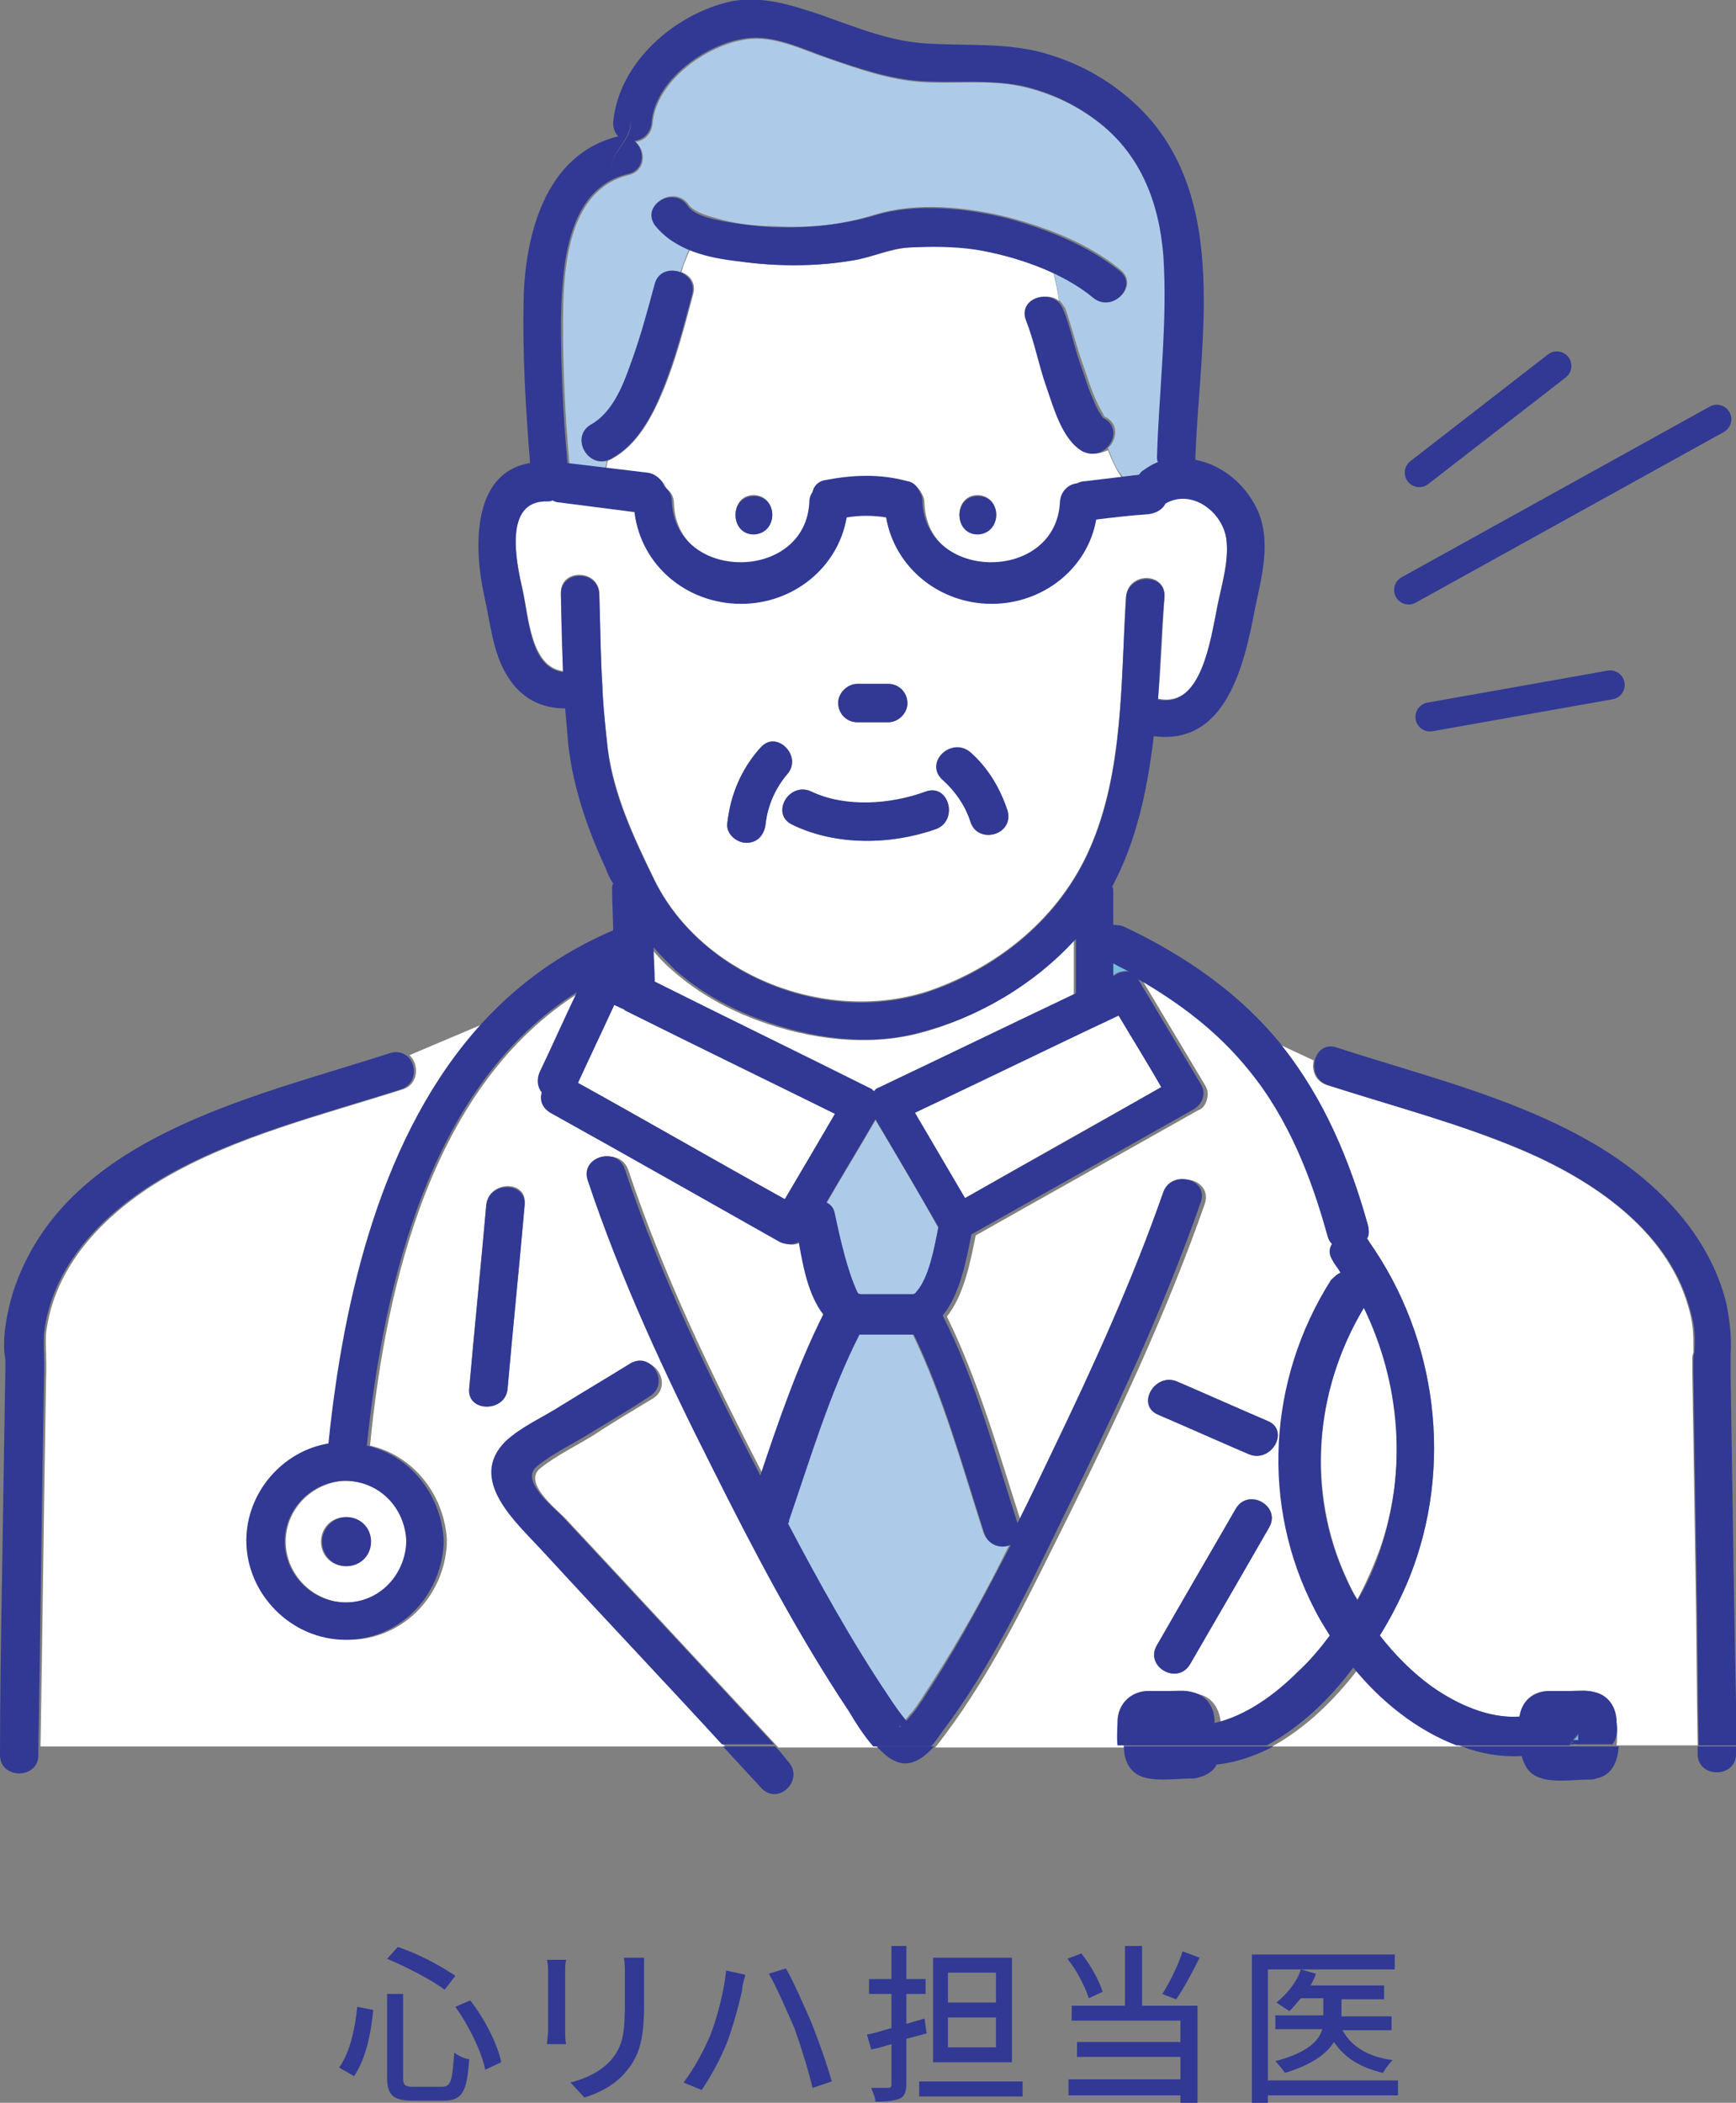 <?xml version="1.0" encoding="utf-8"?>
<!-- Generator: Adobe Illustrator 24.3.0, SVG Export Plug-In . SVG Version: 6.00 Build 0)  -->
<svg version="1.1" id="レイヤー_1" xmlns="http://www.w3.org/2000/svg" xmlns:xlink="http://www.w3.org/1999/xlink" x="0px"
	 y="0px" viewBox="0 0 162.8 197.1" style="enable-background:new 0 0 162.8 197.1;" xml:space="preserve">
<rect x="0" y="0" width="162.8" height="197.1" fill="#808080" stroke="none"/>
<style type="text/css">
	.st0{fill:#77BDE1;}
	.st1{fill:#ADCBE8;}
	.st2{fill:#FFFFFF;}
	.st3{fill:#313994;}
	.st4{fill:none;stroke:#313994;stroke-width:2.723;stroke-linecap:round;stroke-miterlimit:10;}
</style>
<g>
	<g>
		<path class="st0" d="M104.4,91.4c0.1-0.1,0.2-0.1,0.3-0.2c0.4-0.2,0.8-0.2,1.2-0.2c-0.5-0.3-1-0.5-1.5-0.8
			C104.4,90.7,104.4,91,104.4,91.4z"/>
		<path class="st1" d="M82.1,105c-1.5,2.6-3.1,5.2-4.6,7.8c0.4,0.2,0.7,0.6,0.8,1.1c0.5,2.4,1.2,5.3,2.1,7.3
			c0.1,0.2,0.2,0.2,0.5,0.2c0,0,0.1,0,0.1,0c1.5,0,3,0,4.5,0c0.2,0,0.3-0.1,0.5-0.3c1.1-1.3,1.6-4,2-6
			C86.1,111.7,84.1,108.3,82.1,105z"/>
		<path class="st2" d="M85.8,104.3c1.6,2.7,3.1,5.3,4.7,8c6.1-3.5,12.2-6.9,18.4-10.4c-1.3-2.3-2.7-4.5-4-6.8
			C98.5,98.2,92.2,101.2,85.8,104.3z"/>
		<path class="st2" d="M127.9,122.5c-4.6,7.7-5.4,17.3-1.6,25.5c0.3,0.7,0.6,1.3,1,1.9c0.8-1.5,1.5-3.1,2.1-4.7
			C132,137.7,131.4,129.6,127.9,122.5z"/>
		<path class="st1" d="M85.2,125c-0.6,0-1.3,0-2,0c-0.7,0-1.4,0-2.1,0c-0.2,0-0.4,0-0.6,0c-2.8,5.5-4.6,11.6-6.6,17.4
			c0,0.1-0.1,0.2-0.1,0.3c2.9,5.6,6,11.1,9.5,16.3c0.6,0.8,1.1,1.6,1.6,2.2c0.2-0.2,0.4-0.5,0.6-0.7c0.6-0.7,1.3-1.9,1.9-2.8
			c2.7-4.2,5.1-8.5,7.3-13c-0.9,0.4-2.1,0.1-2.5-1.1c-2-6.2-3.8-12.8-6.7-18.7C85.5,125,85.3,125,85.2,125z"/>
		<path class="st1" d="M109.2,24.1c-0.3-5.1-2.2-9.7-6.4-12.8c-2-1.5-4.2-2.5-6.6-3.1c-3.2-0.8-6.5-0.3-9.7-0.5
			c-3.1-0.2-5.9-1.2-8.8-2.2c-2.4-0.8-5.1-2.2-7.7-1.8c-3.7,0.5-8.5,3.9-8.8,7.9c-0.1,1-0.8,1.6-1.6,1.7c1,0.8,1,2.7-0.6,3.1
			c-5.9,1.4-6.2,9.1-6.2,14c0,4.3,0.2,8.7,0.6,13c0,0.1,0,0.2,0,0.2c1.1,0.1,2.2,0.3,3.3,0.4c0.1-0.3,0.2-0.5,0.2-0.8
			c-1.9,0.5-3.3-2.2-1.4-3.3c2-1.1,3-3.6,3.7-5.6c0.9-2.5,1.6-5.1,2.3-7.6c0.3-1.2,1.4-1.5,2.3-1.2c0.3-0.7,0.5-1.4,0.8-2.1
			c-1.2-0.5-2.3-1.3-3.1-2.4c-1.3-1.9,1.8-3.7,3.1-1.8c0.6,0.8,2.1,1.1,3.1,1.4c1.6,0.4,3.2,0.6,4.9,0.6c3.3,0.2,6.3-0.1,9.5-1.1
			c3.9-1.2,8.7-0.7,12.6,0.3c3.7,1,7.5,2.5,10.4,4.9c1.8,1.5-0.8,4-2.5,2.5c-1.1-0.9-2.4-1.7-3.8-2.3c0.2,0.7,0.4,1.6,0.5,2.6
			c0.2,0.2,0.4,0.5,0.6,0.8c0.6,1.7,1,3.4,1.6,5.1c0.4,1.1,0.7,2.2,1.2,3.3c0.2,0.5,0.4,0.9,0.7,1.4c0.2,0.4,0.2,0.4,0.3,0.4
			c1.3,0.7,1,2.2,0.2,2.9c0.4,1,0.7,1.9,1.4,2.7c0.6-0.1,1.1-0.1,1.7-0.2c0.1-0.2,0.2-0.3,0.4-0.4c0.5-0.3,0.9-0.6,1.4-0.8
			c0-0.2-0.1-0.3-0.1-0.5C108.8,36.6,109.5,30.3,109.2,24.1z"/>
		<path class="st2" d="M101.7,42.3c-2-1.1-2.8-4.2-3.4-6.1c-0.7-2.1-1.2-4.2-1.9-6.2c-0.7-1.8,1.7-2.8,2.9-1.8
			c-0.1-0.9-0.3-1.8-0.5-2.6c-2.3-1.1-4.9-1.8-7.2-2.2c-2-0.4-4.3-0.3-6.3-0.2c-1.8,0.1-3.4,0.9-5.2,1.2c-3.5,0.6-7.2,0.6-10.7,0.1
			c-1.5-0.2-3.2-0.5-4.7-1.1c-0.3,0.7-0.6,1.4-0.8,2.1c0.8,0.3,1.4,1,1.1,2.1c-0.8,3-1.6,6.1-2.8,9c-1,2.4-2.4,5.1-4.8,6.4
			c-0.1,0.1-0.3,0.1-0.4,0.2c-0.1,0.3-0.1,0.6-0.2,0.8c1.4,0.2,2.7,0.3,4.1,0.5c0.8,0.1,1.3,0.6,1.6,1.3c0.4,0.3,0.7,0.7,0.7,1.4
			c0.3,7.6,12.6,7.6,12.9,0c0-0.4,0.1-0.7,0.3-0.9c0.1-0.5,0.5-0.9,1.2-1.1c2.6-0.4,5.1-0.6,7.7,0.1c0.6,0.2,0.9,0.5,1.1,0.9
			c0.2,0.3,0.3,0.6,0.3,1c0.3,7.6,12.6,7.6,12.9,0c0-1,0.8-1.6,1.6-1.7c0.2-0.1,0.5-0.2,0.8-0.2c1.1-0.1,2.2-0.2,3.3-0.4
			c-0.6-0.8-1-1.7-1.4-2.7C103.2,42.5,102.5,42.7,101.7,42.3z M70.7,50c-2.3,0-2.3-3.6,0-3.6C73,46.5,73,50,70.7,50z M91.7,50
			c-2.3,0-2.3-3.6,0-3.6C94,46.5,94,50,91.7,50z"/>
		<path class="st2" d="M26.8,144.5c0,3.1,2.6,5.7,5.7,5.7c3.2,0,5.6-2.6,5.7-5.7c-0.1-3.2-2.7-5.8-5.9-5.7
			C29.2,139,26.8,141.5,26.8,144.5z M34.7,144.5c0,1.3-1,2.3-2.3,2.3c-1.3,0-2.3-1-2.3-2.3c0-1.3,1-2.3,2.3-2.3
			C33.7,142.2,34.7,143.3,34.7,144.5z"/>
		<path class="st0" d="M85.5,161.8C85.5,161.8,85.5,161.8,85.5,161.8C85.5,161.9,85.5,161.9,85.5,161.8z"/>
		<path class="st0" d="M85.4,161.8C85.4,161.8,85.5,161.8,85.4,161.8C85.5,161.8,85.5,161.8,85.4,161.8
			C85.5,161.8,85.4,161.8,85.4,161.8z"/>
		<path class="st0" d="M85.4,161.8C85.4,161.8,85.4,161.8,85.4,161.8C85.4,161.8,85.5,161.8,85.4,161.8
			C85.5,161.8,85.5,161.8,85.4,161.8C85.5,161.8,85.4,161.8,85.4,161.8z"/>
		<path class="st0" d="M147.6,163.1c0.2,0,0.3,0,0.5,0c0-0.2,0-0.4,0-0.6C148,162.7,147.8,162.9,147.6,163.1z"/>
		<path class="st0" d="M85.5,161.8C85.6,161.9,85.7,161.9,85.5,161.8C85.5,161.8,85.5,161.8,85.5,161.8z"/>
		<path class="st0" d="M84.3,161.8c0.1,0,0.1,0,0.2,0C84.4,161.8,84.3,161.8,84.3,161.8z"/>
		<path class="st2" d="M73.6,112.4c1.6-2.7,3.2-5.3,4.7-8c-6.4-3.2-12.8-6.3-19.3-9.5c-0.2-0.1-0.4-0.1-0.5-0.3
			c-0.3-0.1-0.6-0.3-0.9-0.4c-1.1,2.4-2.3,4.9-3.4,7.3C60.7,105.1,67.1,108.8,73.6,112.4z"/>
		<path class="st2" d="M115,50.4c-0.4-2.6-3.3-4.7-5.7-3.3c-0.3,0.6-0.9,0.9-1.6,1c-1.6,0.2-3.3,0.4-4.9,0.5c-0.9,4.6-5,7.9-9.8,7.9
			c-4.9,0-9.1-3.4-9.9-8.1c-1.2-0.2-2.4-0.2-3.7,0c-0.8,4.7-5,8.1-9.9,8.1c-5.1,0-9.4-3.7-10-8.6c-2.3-0.3-4.7-0.6-7-0.9
			c-0.3,0-0.5-0.1-0.7-0.2c-0.2,0-0.3,0.1-0.5,0.1c-4.1-0.1-2.9,5.7-2.3,8.3c0.6,2.7,0.8,7.3,3.8,7.7c-0.1-2.4-0.2-4.9-0.2-7.3
			c-0.1-2.3,3.5-2.3,3.6,0c0.1,2.9,0.1,5.9,0.3,8.8c0,0.1,0,0.2,0,0.3c0.1,1.8,0.3,3.7,0.5,5.5c0.6,4.3,2.4,8.2,4.3,12.1
			c4.4,9.2,16.4,13.8,26,10.5c6.5-2.3,12.1-6.9,14.9-13.3c3.2-7.3,2.9-15.9,3.4-23.6c0.2-2.3,3.7-2.3,3.6,0
			c-0.2,3.1-0.3,6.4-0.6,9.6c0,0,0.1,0,0.1,0c4.1,0.8,4.9-5.6,5.4-8.4C114.5,54.9,115.3,52.6,115,50.4z M80.4,64.1c1,0,1.9,0,2.9,0
			c1,0,1.7,0.8,1.8,1.8c0,1-0.9,1.8-1.8,1.8c-1,0-1.9,0-2.9,0c-1,0-1.7-0.8-1.8-1.8C78.6,65,79.5,64.1,80.4,64.1z M70,79
			c-0.9,0-1.9-0.8-1.8-1.8c0.3-2.7,1.3-5.1,3.1-7.1c1.5-1.7,4.1,0.8,2.5,2.5c-1.1,1.3-1.8,2.9-2,4.6C71.7,78.2,71,79,70,79z
			 M87.8,77.7c-4.2,1.5-9.4,1.6-13.5-0.4c-2.1-1-0.3-4.1,1.8-3.1c3.2,1.6,7.5,1.2,10.7,0C89,73.4,89.9,76.9,87.8,77.7z M91,77
			c-0.5-1.6-1.4-2.9-2.6-3.9c-1.7-1.5,0.8-4,2.5-2.5c1.7,1.5,2.9,3.4,3.5,5.5C95.1,78.2,91.6,79.2,91,77z"/>
		<path class="st0" d="M148,163.3C148,163.3,148,163.3,148,163.3c-0.3,0.1-0.4,0.2-0.4,0.3h0C147.8,163.5,147.9,163.4,148,163.3z"/>
		<path class="st0" d="M147.7,163.7L147.7,163.7C147.6,163.7,147.6,163.7,147.7,163.7C147.6,163.7,147.7,163.7,147.7,163.7z"/>
		<path class="st0" d="M162.2,127.8C162.2,127.8,162.2,127.8,162.2,127.8C162.2,127.8,162.2,127.8,162.2,127.8z"/>
		<path class="st2" d="M81.7,102.1c0.1,0,0.2,0.1,0.2,0.2c0.1-0.1,0.3-0.3,0.4-0.3c6.1-2.9,12.3-5.9,18.4-8.8c0-1.7,0-3.4,0-5.1
			c-3.9,4.3-9.2,7.4-14.7,8.8c-4.8,1.2-10.1,0.5-14.8-1.2c-3-1.1-5.7-2.6-8.1-4.7c-0.7-0.6-1.4-1.3-2-2.1c0,1.1,0.1,2.1,0.1,3.2
			C68.1,95.4,74.9,98.8,81.7,102.1z"/>
		<path class="st2" d="M67.1,137.6c-4.4-8.7-8.7-17.7-11.7-27c-0.7-2.2,2.7-3.1,3.5-1c3.3,9.9,7.9,19.4,12.7,28.7c0,0,0,0,0,0
			c1.7-5.1,3.5-10.3,5.9-15.1c-1.3-1.8-1.8-4.6-2.3-6.8c-0.5,0.3-1.2,0.4-1.8,0c-7.2-4-14.4-8.1-21.5-12.1c-0.8-0.4-1-1.2-0.8-1.9
			c-0.4-0.5-0.5-1.2-0.2-1.9c1.2-2.5,2.3-5,3.5-7.5c-13.8,8.6-18.2,27.2-19.7,42.5c0,0,0,0,0,0c4,0.9,6.9,4.5,7.2,8.7
			c0,0.1,0,0.2,0,0.3c0,0.1,0,0.2,0,0.3c-0.3,4.9-4.2,8.9-9.2,8.9c-5,0-9.3-4.2-9.3-9.3c0-4.5,3.4-8.4,7.7-9.1
			c1.4-13.8,5-29.2,14.4-39.4l-7.1,3c0.9,0.8,0.9,2.7-0.6,3.2c-7.5,2.4-15.7,4.4-22.5,8.4c-5.2,3.1-9.9,7.7-10.9,13.9
			c0,0.1-0.1,0.4-0.1,1c0,0.3,0,0.6,0,0.9c0,0.3,0.1,1.6,0,0.6c0.1,1.2,0,2.4,0,3.6c-0.2,11.1-0.3,22.1-0.5,33.2h64.2
			c-5.6-6.1-11.3-12.1-16.9-18.2c-2.4-2.6-7-6.6-3.4-10.2c1.4-1.4,3.5-2.4,5.3-3.4c2.1-1.3,4.3-2.6,6.4-3.9c2-1.2,3.8,1.9,1.8,3.1
			c-1.8,1.1-3.7,2.2-5.5,3.4c-1.6,1-3.5,1.9-5,3.1c-1.7,1.3,1.3,3.7,2.3,4.7c1.4,1.5,2.7,2.9,4.1,4.4c5.3,5.7,10.6,11.4,15.9,17.1
			h9.5c-0.9-1-1.6-2.3-2.3-3.3C75.1,153.1,71.1,145.3,67.1,137.6z M49.2,112.9c-0.5,5.7-1.1,11.5-1.6,17.2c-0.2,2.3-3.8,2.3-3.6,0
			c0.5-5.7,1.1-11.5,1.6-17.2C45.9,110.6,49.5,110.6,49.2,112.9z"/>
		<path class="st2" d="M158.7,128.7c0-0.4,0-0.9,0-1.4c0-1.3,0,0.5,0.1-0.6c0-1.8,0-2.6-0.5-4.3c-2.1-7.2-9-11.8-15.6-14.6
			c-5.9-2.5-12.2-4.2-18.3-6.1c-1.1-0.4-1.4-1.4-1.2-2.3l-3-1.4c0,0,0,0,0,0c3.9,5,6.4,10.8,8.1,16.9c0.1,0.5,0.1,0.9-0.1,1.2
			c0.1,0.1,0.2,0.2,0.2,0.3c6.4,9.1,7.9,21,3.8,31.4c-0.7,1.8-1.7,3.6-2.8,5.5c1.4,1.8,3,3.5,4.9,4.8c2.3,1.7,5.3,3,8.2,2.8
			c0.2-1.4,1.2-2.4,2.7-2.4c0.7,0,1.4,0,2.1,0c0.7,0,1.5-0.1,2.2,0.1c1.4,0.3,2,1.5,2.1,2.8c0,0.7,0.1,1.5,0,2.2h7.6
			c-0.1-5.3-0.1-10.7-0.2-16C158.9,141.3,158.8,135,158.7,128.7z"/>
		<path class="st2" d="M127.4,156.4c-2.3,3-5,5.6-8.1,7.3h17.8C133.4,162.3,130,159.5,127.4,156.4z"/>
		<path class="st2" d="M125.4,118.3c-0.4-0.6-0.4-1.2-0.1-1.6c-0.2-0.2-0.3-0.4-0.4-0.7c-1.6-5.6-3.8-11.1-7.4-15.6
			c-2.9-3.6-6.5-6.4-10.5-8.6c0.1,0.1,0.1,0.1,0.2,0.2c1.9,3.2,3.9,6.5,5.8,9.7c0.3,0.5,0.3,0.9,0.2,1.3c-0.1,0.4-0.3,0.9-0.9,1.1
			c-6.9,3.9-13.9,7.8-20.8,11.7c-0.5,2.5-1.1,5.6-2.7,7.6c3,6.1,4.9,12.9,7,19.4c0,0,0,0.1,0,0.1c1.2-2.3,2.3-4.6,3.4-7
			c3.8-7.9,7.4-15.9,10.3-24.1c0.8-2.2,4.2-1.2,3.5,1c-3.5,10-8,19.6-12.7,29.1c-3.5,7-6.9,14.3-11.6,20.6c-0.3,0.4-0.6,0.8-1,1.3
			h17.7c-0.1-0.8,0-1.7,0-2.4c0.1-1.5,1.2-2.6,2.7-2.7c0.7,0,1.4,0,2.1,0c0.7,0,1.5-0.1,2.2,0.1c1.4,0.3,2,1.5,2.1,2.8
			c0,0,0,0.1,0,0.1c2.9-0.7,5.7-2.7,7.8-4.8c1.1-1.1,2.1-2.2,3-3.4c-0.5-0.8-1-1.6-1.4-2.4c-5.1-9.8-4.5-21.6,1.5-30.9
			c0.2-0.4,0.6-0.6,0.9-0.7C125.9,119,125.7,118.6,125.4,118.3z M119,143.2c-2.5,4.3-5,8.6-7.4,12.8c-1.2,2-4.3,0.2-3.1-1.8
			c2.5-4.3,5-8.6,7.4-12.8C117.1,139.4,120.2,141.2,119,143.2z M117.1,136.3c-2.8-1.2-5.7-2.5-8.5-3.7c-2.1-0.9-0.3-4,1.8-3.1
			c2.8,1.2,5.7,2.5,8.5,3.7C121,134.1,119.2,137.2,117.1,136.3z"/>
		<path class="st3" d="M38.2,99l-2.4,1L38.2,99c-0.4-0.3-0.9-0.5-1.6-0.3c-12.9,4.2-30.7,7.8-35.4,22.5c-0.5,1.7-0.9,3.6-0.8,5.4
			c0,0.3,0.1,0.6,0.1,0.9c0,0,0,0.8,0,1c-0.1,6.2-0.2,12.5-0.3,18.7c-0.1,5.8-0.2,11.5-0.2,17.3c0,2.3,3.6,2.3,3.6,0
			c0-0.3,0-0.5,0-0.8H0.7h2.9c0.2-11.1,0.3-22.1,0.5-33.2c0-1.2,0.1-2.4,0-3.6c0.1,1,0-0.3,0-0.6c0-0.3,0-0.6,0-0.9
			c0-0.5,0.1-0.8,0.1-1c1-6.2,5.7-10.8,10.9-13.9c6.8-4,15-6,22.5-8.4C39.1,101.6,39.1,99.8,38.2,99z"/>
		<path class="st3" d="M162.3,129.3c0-0.6,0-1.2,0-1.9c0-0.1,0-0.1,0-0.1c0-0.1,0-0.2,0-0.4c0.1-1.6-0.1-3.2-0.4-4.7
			c-1.7-7-7.4-12.3-13.5-15.6c-7.1-3.9-15.3-5.9-23-8.4c-1.1-0.4-1.9,0.3-2.1,1.2l2.2,1.1l-2.2-1.1c-0.2,0.9,0.1,1.9,1.2,2.3
			c6.1,2,12.4,3.6,18.3,6.1c6.5,2.8,13.5,7.4,15.6,14.6c0.5,1.7,0.6,2.5,0.5,4.3c0,1,0-0.7-0.1,0.6c0,0.4,0,0.9,0,1.4
			c0.1,6.3,0.2,12.6,0.3,18.9c0.1,5.3,0.1,10.7,0.2,16h3.6C162.6,152.2,162.5,140.8,162.3,129.3z M162.2,127.8
			C162.2,127.8,162.2,127.8,162.2,127.8C162.2,127.8,162.2,127.8,162.2,127.8z"/>
		<path class="st3" d="M159.2,163.7c0,0.2,0,0.5,0,0.7c0,2.3,3.6,2.3,3.6,0c0-0.2,0-0.5,0-0.7H159.2z"/>
		<path class="st3" d="M30.2,144.5c0,1.3,1,2.3,2.3,2.3c1.3,0,2.3-1,2.3-2.3c0-1.3-1-2.3-2.3-2.3C31.2,142.2,30.2,143.3,30.2,144.5z
			"/>
		<path class="st3" d="M83.8,165c1.5,0.8,2.8-0.2,3.8-1.3h-5.4C82.7,164.2,83.2,164.7,83.8,165z"/>
		<path class="st3" d="M106.6,166.3c1.3,0.8,3.6,0.4,5.2,0.4c0.2,0,0.4,0,0.6-0.1c0.8-0.2,1.4-0.6,1.7-1.2c1.8-0.2,3.6-0.8,5.3-1.7
			h-14C105.4,164.7,105.7,165.7,106.6,166.3z"/>
		<path class="st3" d="M151.6,161.4c0-1.3-0.7-2.5-2.1-2.8c-0.7-0.2-1.5-0.1-2.2-0.1c-0.7,0-1.4,0-2.1,0c-1.5,0.1-2.5,1-2.7,2.4
			c-2.9,0.2-5.9-1.2-8.2-2.8c-1.8-1.3-3.5-3-4.9-4.8c1.2-1.9,2.1-3.8,2.8-5.5c4.1-10.3,2.6-22.3-3.8-31.4c-0.1-0.1-0.1-0.2-0.2-0.3
			c0.2-0.3,0.2-0.7,0.1-1.2c-1.7-6.1-4.1-11.9-8.1-16.9c0,0,0,0,0,0L116,96l4.3,2.1c-3.9-4.9-9.1-8.5-14.8-11.2
			c-0.4-0.2-0.8-0.2-1.1-0.2c0-1,0-2.1,0-3.1c0-0.2,0-0.4-0.1-0.5c2.3-4.3,3.3-9.1,3.9-14.1c6.8,0.9,8.5-6.7,9.5-12
			c0.7-3.3,1.7-6.9-0.2-10c-1.2-2-3.2-3.5-5.4-3.9c0-0.1,0-0.2,0-0.2c0.4-11.4,3.6-25.7-6.6-34c-2.2-1.8-4.7-3.1-7.5-3.9
			c-3.5-1-7-0.7-10.6-0.9c-3.7-0.1-7-1.5-10.4-2.7c-2.7-0.9-5.4-1.8-8.3-1.3C63.4,1.2,58,5.8,57.5,11.5c0,0.6,0.2,1,0.5,1.3
			c0,0-0.1,0-0.1,0c-6.8,1.7-8.7,9.3-8.8,15.5c-0.1,5,0.2,10,0.6,15c0,0,0,0.1,0,0.1c-5.4,0.9-5.3,7.8-4.3,12.4
			c0.6,2.6,0.8,5.4,2.2,7.6c1.3,2.1,3.2,3,5.4,3c0.1,1.2,0.2,2.3,0.3,3.5c0.5,4.1,1.8,7.8,3.5,11.5c0.2,0.5,0.4,1,0.7,1.4
			c-0.1,0.2-0.1,0.4-0.1,0.6c0,1.3,0.1,2.5,0.1,3.8c-4.9,2.1-8.9,5-12.3,8.7l5.3-2.2l-5.3,2.2c-9.4,10.3-13,25.7-14.4,39.4
			c-4.3,0.7-7.7,4.6-7.7,9.1c0,5,4.2,9.3,9.3,9.3c5,0,8.9-4,9.2-8.9c0-0.1,0-0.2,0-0.3c0-0.1,0-0.2,0-0.3c-0.3-4.2-3.2-7.8-7.2-8.7
			c0,0,0,0,0,0c1.6-15.3,6-33.9,19.7-42.5c-1.2,2.5-2.3,5-3.5,7.5c-0.3,0.7-0.2,1.4,0.2,1.9c-0.2,0.7,0,1.4,0.8,1.9
			c7.2,4,14.4,8.1,21.5,12.1c0.6,0.3,1.3,0.3,1.8,0c0.4,2.3,0.9,5,2.3,6.8c-2.4,4.8-4.2,10-5.9,15.1c0,0,0,0,0,0
			c-4.8-9.3-9.4-18.8-12.7-28.7c-0.7-2.2-4.2-1.2-3.5,1c3.1,9.3,7.3,18.3,11.7,27c3.9,7.8,8,15.6,12.8,22.8c0.6,1,1.4,2.3,2.3,3.3
			h5.4c0.4-0.4,0.7-0.9,1-1.3c4.7-6.2,8.2-13.6,11.6-20.6c4.7-9.5,9.2-19.1,12.7-29.1c0.8-2.2-2.7-3.1-3.5-1
			c-2.9,8.3-6.5,16.2-10.3,24.1c-1.1,2.3-2.2,4.6-3.4,7c0,0,0-0.1,0-0.1c-2.1-6.5-3.9-13.3-7-19.4c1.6-1.9,2.2-5.1,2.7-7.6
			c6.9-3.9,13.9-7.8,20.8-11.7c0.5-0.3,0.8-0.7,0.9-1.1c0.1-0.4,0.1-0.8-0.2-1.3c-1.9-3.2-3.9-6.5-5.8-9.7c0-0.1-0.1-0.2-0.2-0.2
			c4,2.3,7.6,5,10.5,8.6c3.7,4.5,5.9,10.1,7.4,15.6c0.1,0.3,0.2,0.5,0.4,0.7c-0.3,0.5-0.3,1,0.1,1.6c0.2,0.4,0.5,0.7,0.7,1.1
			c-0.3,0.1-0.6,0.4-0.9,0.7c-5.9,9.3-6.6,21.1-1.5,30.9c0.4,0.8,0.9,1.6,1.4,2.4c-0.9,1.2-1.9,2.4-3,3.4c-2.1,2.1-4.8,4.1-7.8,4.8
			c0,0,0-0.1,0-0.1c0-1.3-0.7-2.5-2.1-2.8c-0.7-0.2-1.5-0.1-2.2-0.1c-0.7,0-1.4,0-2.1,0c-1.5,0.1-2.6,1.2-2.7,2.7
			c0,0.7-0.1,1.6,0,2.4h14c3.1-1.7,5.9-4.3,8.1-7.3c2.6,3.2,6,5.9,9.7,7.3h10.6c0-0.1,0.1-0.3,0.4-0.4c0,0,0,0,0,0
			c-0.1,0.1-0.3,0.2-0.4,0.3h4C151.7,162.9,151.7,162.1,151.6,161.4z M38.1,144.5c-0.1,3.1-2.5,5.7-5.7,5.7c-3.1,0-5.7-2.6-5.7-5.7
			c0-3,2.4-5.5,5.4-5.7C35.5,138.7,38,141.3,38.1,144.5z M104.4,90.3c0.5,0.3,1,0.5,1.5,0.8c-0.4-0.1-0.8,0-1.2,0.2
			c-0.1,0.1-0.2,0.1-0.3,0.2C104.4,91,104.4,90.7,104.4,90.3z M59.1,11.2c0.4,1.8-1.8,2.9-1.8,4.7C57.3,14.1,59.4,13,59.1,11.2z
			 M58.9,16.3c1.6-0.4,1.6-2.2,0.6-3.1c0.8-0.1,1.5-0.7,1.6-1.7c0.3-4,5.1-7.4,8.8-7.9c2.6-0.4,5.4,1,7.7,1.8c2.9,1,5.8,2,8.8,2.2
			c3.2,0.2,6.5-0.2,9.7,0.5c2.4,0.6,4.6,1.6,6.6,3.1c4.2,3.1,6,7.7,6.4,12.8c0.4,6.2-0.4,12.5-0.6,18.8c0,0.2,0,0.4,0.1,0.5
			c-0.5,0.2-1,0.5-1.4,0.8c-0.2,0.1-0.3,0.3-0.4,0.4c-1.7,0.2-3.3,0.4-5,0.6c-0.3,0-0.6,0.1-0.8,0.2c-0.8,0.1-1.5,0.7-1.6,1.7
			c-0.3,7.6-12.6,7.6-12.9,0c0-0.4-0.1-0.7-0.3-1c-0.2-0.4-0.5-0.8-1.1-0.9c-2.6-0.7-5.1-0.6-7.7-0.1c-0.7,0.1-1.1,0.6-1.2,1.1
			c-0.2,0.3-0.3,0.6-0.3,0.9c-0.3,7.6-12.6,7.6-12.9,0c0-0.6-0.3-1.1-0.7-1.4c-0.2-0.6-0.8-1.2-1.6-1.3c-2.5-0.3-5-0.6-7.5-0.9
			c0-0.1,0-0.2,0-0.2c-0.4-4.3-0.6-8.7-0.6-13C52.7,25.3,53,17.7,58.9,16.3z M57,70.3c-0.2-1.8-0.4-3.7-0.5-5.5c0-0.1,0-0.2,0-0.3
			c-0.2-3-0.2-5.9-0.3-8.8c-0.1-2.3-3.6-2.3-3.6,0c0.1,2.4,0.1,4.9,0.2,7.3c-3.1-0.4-3.2-5-3.8-7.7c-0.6-2.6-1.8-8.4,2.3-8.3
			c0.2,0,0.4,0,0.5-0.1c0.2,0.1,0.4,0.2,0.7,0.2c2.3,0.3,4.7,0.6,7,0.9c0.6,5,4.9,8.6,10,8.6c4.9,0,9.1-3.4,9.9-8.1
			c1.2-0.2,2.5-0.2,3.7,0c0.8,4.7,5,8.1,9.9,8.1c4.8,0,9-3.3,9.8-7.9c1.6-0.2,3.3-0.4,4.9-0.5c0.7-0.1,1.3-0.4,1.6-1
			c2.4-1.4,5.3,0.7,5.7,3.3c0.3,2.2-0.5,4.6-0.9,6.7c-0.6,2.7-1.4,9.1-5.4,8.4c0,0-0.1,0-0.1,0c0.2-3.2,0.3-6.5,0.6-9.6
			c0.2-2.3-3.4-2.3-3.6,0c-0.5,7.8-0.2,16.4-3.4,23.6c-2.8,6.4-8.4,11-14.9,13.3c-9.6,3.3-21.5-1.3-26-10.5
			C59.4,78.5,57.5,74.5,57,70.3z M82,102.3c-0.1-0.1-0.2-0.1-0.2-0.2c-6.8-3.4-13.6-6.7-20.4-10.1c0-1.1-0.1-2.1-0.1-3.2
			c0.6,0.7,1.3,1.4,2,2.1c2.4,2.1,5.1,3.6,8.1,4.7c4.6,1.7,9.9,2.5,14.8,1.2c5.5-1.4,10.8-4.5,14.7-8.8c0,1.7,0,3.4,0,5.1
			c-6.1,2.9-12.3,5.9-18.4,8.8C82.2,102,82.1,102.1,82,102.3z M88,115c-0.4,2.1-0.9,4.7-2,6c-0.2,0.3-0.3,0.3-0.5,0.3
			c-1.5,0-3,0-4.5,0c0,0-0.1,0-0.1,0c-0.3,0-0.4,0-0.5-0.2c-0.9-1.9-1.6-4.9-2.1-7.3c-0.1-0.6-0.4-0.9-0.8-1.1
			c1.5-2.6,3.1-5.2,4.6-7.8C84.1,108.3,86.1,111.7,88,115z M73.6,112.4c-6.5-3.6-12.9-7.3-19.4-10.9c1.1-2.4,2.3-4.9,3.4-7.3
			c0.3,0.1,0.6,0.3,0.9,0.4c0.2,0.1,0.3,0.2,0.5,0.3c6.4,3.2,12.8,6.3,19.3,9.5C76.7,107.1,75.2,109.7,73.6,112.4z M84.3,161.8
			c0,0,0.1,0,0.2,0C84.4,161.9,84.4,161.9,84.3,161.8z M85.5,161.8C85.5,161.9,85.5,161.9,85.5,161.8c-0.1,0-0.1,0-0.1,0
			C85.4,161.8,85.4,161.8,85.5,161.8C85.4,161.8,85.5,161.8,85.5,161.8C85.5,161.8,85.4,161.8,85.5,161.8
			C85.4,161.8,85.5,161.8,85.5,161.8C85.7,161.9,85.6,161.9,85.5,161.8z M92.3,143.7c0.4,1.2,1.6,1.5,2.5,1.1
			c-2.3,4.4-4.6,8.8-7.3,13c-0.6,0.9-1.3,2.1-1.9,2.8c-0.2,0.2-0.4,0.5-0.6,0.7c-0.5-0.6-1.1-1.4-1.6-2.2
			c-3.5-5.2-6.6-10.8-9.5-16.3c0.1-0.1,0.1-0.2,0.1-0.3c2-5.8,3.8-11.9,6.6-17.4c0.2,0,0.4,0,0.6,0c0.7,0,1.4,0,2.1,0
			c0.6,0,1.3,0,2,0c0.1,0,0.3,0,0.4,0C88.5,130.9,90.3,137.5,92.3,143.7z M108.9,101.9c-6.1,3.5-12.2,6.9-18.4,10.4
			c-1.6-2.7-3.1-5.3-4.7-8c6.4-3,12.7-6.1,19.1-9.1C106.2,97.4,107.6,99.6,108.9,101.9z M127.3,150c-0.4-0.6-0.7-1.3-1-1.9
			c-3.9-8.3-3-17.8,1.6-25.5c3.4,7,4.1,15.2,1.5,22.8C128.9,146.9,128.2,148.5,127.3,150z M148,163.1c-0.2,0-0.3,0-0.5,0
			c0.2-0.2,0.4-0.4,0.5-0.6C148,162.7,148,162.9,148,163.1z"/>
		<path class="st3" d="M147.7,163.7C147.7,163.7,147.6,163.7,147.7,163.7C147.6,163.7,147.6,163.7,147.7,163.7h-10.6
			c1.8,0.7,3.7,1,5.6,0.9c0.2,0.7,0.5,1.4,1.2,1.8c1.3,0.8,3.6,0.4,5.2,0.4c0.2,0,0.4,0,0.6-0.1c1.5-0.3,2-1.6,2.1-3H147.7z"/>
		<path class="st3" d="M85.5,161.8C85.5,161.8,85.5,161.8,85.5,161.8C85.5,161.8,85.5,161.8,85.5,161.8
			C85.5,161.8,85.5,161.8,85.5,161.8C85.5,161.8,85.5,161.8,85.5,161.8z"/>
		<path class="st3" d="M47.6,130.2c0.5-5.7,1.1-11.5,1.6-17.2c0.2-2.3-3.4-2.3-3.6,0c-0.5,5.7-1.1,11.5-1.6,17.2
			C43.8,132.4,47.4,132.4,47.6,130.2z"/>
		<path class="st3" d="M56.8,146.5c-1.4-1.5-2.7-2.9-4.1-4.4c-1-1-4-3.4-2.3-4.7c1.5-1.2,3.4-2.1,5-3.1c1.8-1.1,3.7-2.2,5.5-3.4
			c2-1.2,0.2-4.3-1.8-3.1c-2.1,1.3-4.3,2.6-6.4,3.9c-1.7,1.1-3.8,2-5.3,3.4c-3.6,3.6,1,7.6,3.4,10.2c5.6,6.1,11.3,12.1,16.9,18.2
			h4.9C67.4,157.9,62.1,152.2,56.8,146.5z"/>
		<path class="st3" d="M72.7,163.7h-4.9c1.2,1.3,2.4,2.6,3.6,3.9c1.6,1.7,4.1-0.8,2.5-2.5C73.5,164.6,73.1,164.1,72.7,163.7z"/>
		<path class="st3" d="M118.9,133.2c-2.8-1.2-5.7-2.5-8.5-3.7c-2.1-0.9-3.9,2.2-1.8,3.1c2.8,1.2,5.7,2.5,8.5,3.7
			C119.2,137.2,121,134.1,118.9,133.2z"/>
		<path class="st3" d="M115.9,141.4c-2.5,4.3-5,8.6-7.4,12.8c-1.2,2,1.9,3.8,3.1,1.8c2.5-4.3,5-8.6,7.4-12.8
			C120.2,141.2,117.1,139.4,115.9,141.4z"/>
		<path class="st3" d="M69.3,24.5C72.9,25,76.5,25,80,24.4c1.8-0.3,3.4-1.1,5.2-1.2c2-0.1,4.3-0.1,6.3,0.2c3.7,0.6,8.1,2.1,11,4.5
			c1.8,1.5,4.3-1.1,2.5-2.5c-3-2.4-6.8-3.9-10.4-4.9c-3.9-1-8.7-1.5-12.6-0.3c-3.1,0.9-6.2,1.2-9.5,1.1c-1.6-0.1-3.3-0.3-4.9-0.6
			c-0.9-0.2-2.5-0.5-3.1-1.4c-1.3-1.9-4.4-0.1-3.1,1.8C63.3,23.5,66.5,24.2,69.3,24.5z"/>
		<path class="st3" d="M70.7,46.5c-2.3,0-2.3,3.6,0,3.6C73,50,73,46.5,70.7,46.5z"/>
		<path class="st3" d="M91.7,46.5c-2.3,0-2.3,3.6,0,3.6C94,50,94,46.5,91.7,46.5z"/>
		<path class="st3" d="M80.4,67.7c1,0,1.9,0,2.9,0c0.9,0,1.8-0.8,1.8-1.8c0-1-0.8-1.8-1.8-1.8c-1,0-1.9,0-2.9,0
			c-0.9,0-1.8,0.8-1.8,1.8C78.6,66.9,79.4,67.7,80.4,67.7z"/>
		<path class="st3" d="M74.3,77.3c4.1,2,9.3,1.9,13.5,0.4c2.1-0.8,1.2-4.3-1-3.5c-3.3,1.2-7.5,1.5-10.7,0
			C74,73.2,72.2,76.3,74.3,77.3z"/>
		<path class="st3" d="M57.3,43c2.4-1.3,3.8-3.9,4.8-6.4c1.2-2.9,2-6,2.8-9c0.6-2.2-2.9-3.2-3.5-1c-0.7,2.6-1.4,5.2-2.3,7.6
			c-0.7,2-1.7,4.5-3.7,5.6C53.4,41,55.2,44.1,57.3,43z"/>
		<path class="st3" d="M103.5,39.2c0,0-0.1,0-0.3-0.4c-0.3-0.4-0.5-0.9-0.7-1.4c-0.5-1.1-0.8-2.2-1.2-3.3c-0.6-1.7-0.9-3.4-1.6-5.1
			c-0.8-2.1-4.3-1.2-3.5,1c0.8,2,1.2,4.2,1.9,6.2c0.7,2,1.5,5,3.4,6.1C103.7,43.4,105.6,40.3,103.5,39.2z"/>
		<path class="st3" d="M88.4,73.1c1.2,1.1,2.1,2.4,2.6,3.9c0.7,2.2,4.1,1.3,3.5-1c-0.7-2.1-1.8-4-3.5-5.5
			C89.2,69,86.6,71.5,88.4,73.1z"/>
		<path class="st3" d="M70,79c1.1,0,1.7-0.8,1.8-1.8c0.2-1.7,0.9-3.3,2-4.6c1.5-1.7-1-4.3-2.5-2.5c-1.8,2-2.8,4.4-3.1,7.1
			C68.1,78.2,69.1,79,70,79z"/>
	</g>
	<line class="st4" x1="133.1" y1="44.3" x2="146" y2="34.3"/>
	<line class="st4" x1="132.1" y1="55.3" x2="161" y2="39.3"/>
	<line class="st4" x1="134.1" y1="67.2" x2="151" y2="64.2"/>
</g>
<g>
	<g>
		<path class="st3" d="M35,188.4c-0.2,2.2-0.7,4.6-1.8,6.2l-1.4-0.8c1-1.4,1.5-3.6,1.7-5.7L35,188.4z M37.8,186.9v7.8
			c0,0.8,0.2,0.9,1,0.9h2.6c0.9,0,1-0.5,1.2-3.2c0.4,0.3,1,0.6,1.4,0.6c-0.2,3-0.6,3.9-2.4,3.9h-2.9c-1.8,0-2.4-0.5-2.4-2.2v-7.8
			H37.8z M37.3,182.5c1.9,0.6,4.1,1.8,5.4,2.7l-1,1.3c-1.2-0.9-3.5-2.1-5.4-2.9L37.3,182.5z M44.1,187.5c1.4,1.8,2.6,4.2,2.9,5.8
			l-1.5,0.7c-0.3-1.6-1.5-4.1-2.8-5.9L44.1,187.5z"/>
		<path class="st3" d="M53,184.9v5.4c0,0.4,0,1,0.1,1.3h-1.8c0-0.3,0.1-0.8,0.1-1.3v-5.4c0-0.3,0-0.8-0.1-1.2h1.8
			C53,184,53,184.4,53,184.9z M60.4,185.1v2.8c0,3.7-0.6,5-1.8,6.4c-1,1.2-2.7,2-3.8,2.3l-1.3-1.4c1.5-0.4,2.8-1,3.8-2.1
			c1.1-1.3,1.3-2.5,1.3-5.3v-2.8c0-0.6,0-1.1-0.1-1.5h1.9C60.4,184,60.4,184.5,60.4,185.1z"/>
		<path class="st3" d="M68.1,184.7l1.8,0.4c-0.1,0.4-0.3,1-0.3,1.4c-0.2,1-0.8,3.3-1.4,4.9c-0.6,1.5-1.5,3.2-2.4,4.5l-1.7-0.7
			c1-1.3,1.9-3,2.5-4.4C67.3,189,67.9,186.6,68.1,184.7z M72.1,185l1.6-0.5c0.7,1.2,1.7,3.5,2.4,5.1c0.6,1.5,1.5,4,1.9,5.5l-1.8,0.6
			c-0.4-1.7-1.1-3.9-1.7-5.6C73.8,188.5,72.8,186.2,72.1,185z"/>
		<path class="st3" d="M85,191.1v4.2c0,0.8-0.2,1.2-0.6,1.4c-0.5,0.2-1.2,0.3-2.3,0.3c0-0.4-0.3-1-0.4-1.3c0.7,0,1.4,0,1.6,0
			c0.2,0,0.3-0.1,0.3-0.3v-3.8c-0.7,0.2-1.3,0.4-1.9,0.5l-0.4-1.4c0.7-0.1,1.5-0.4,2.3-0.6v-3.2h-2.1v-1.4h2.1v-3.1H85v3.1h1.8v1.4
			H85v2.8l1.7-0.5l0.2,1.4L85,191.1z M95.9,195.1v1.4h-9.7v-1.4H95.9z M94.9,193.3h-7.4v-9.8h7.4V193.3z M93.4,184.9h-4.5v2.8h4.5
			V184.9z M93.4,189.1h-4.5v2.8h4.5V189.1z"/>
		<path class="st3" d="M107.1,188h5.2v9.1h-1.6v-0.7h-10.5v-1.5h10.5v-2.1H101v-1.4h9.7v-2h-10.2V188h5v-5.6h1.6V188z M102.1,187.3
			c-0.3-1-1.1-2.6-2-3.7l1.3-0.5c0.9,1.1,1.7,2.6,2,3.6L102.1,187.3z M112.5,183.5c-0.7,1.4-1.5,2.9-2.2,3.9l-1.3-0.5
			c0.7-1.1,1.5-2.7,1.9-4L112.5,183.5z"/>
		<path class="st3" d="M131.1,196.4h-12.2v0.7h-1.5v-13.9h13.4v1.4h-11.9V195h12.2V196.4z M125.9,190.3c0.8,1.5,2.4,2.5,4.7,2.8
			c-0.3,0.3-0.7,0.8-0.9,1.2c-2.1-0.5-3.6-1.4-4.6-2.9c-0.7,1.1-2,2.1-4.6,2.9c-0.2-0.3-0.6-0.8-0.9-1.1c3-0.8,4.1-1.9,4.4-3h-4.4
			v-1.3h4.5v-1.6H122c-0.4,0.4-0.7,0.9-1.1,1.2c-0.3-0.2-0.9-0.6-1.2-0.8c1-0.8,1.9-1.9,2.3-3.1l1.4,0.4c-0.1,0.4-0.3,0.7-0.5,1.1
			h6.9v1.3h-4v1.6h4.7v1.3H125.9z"/>
	</g>
</g>
</svg>

